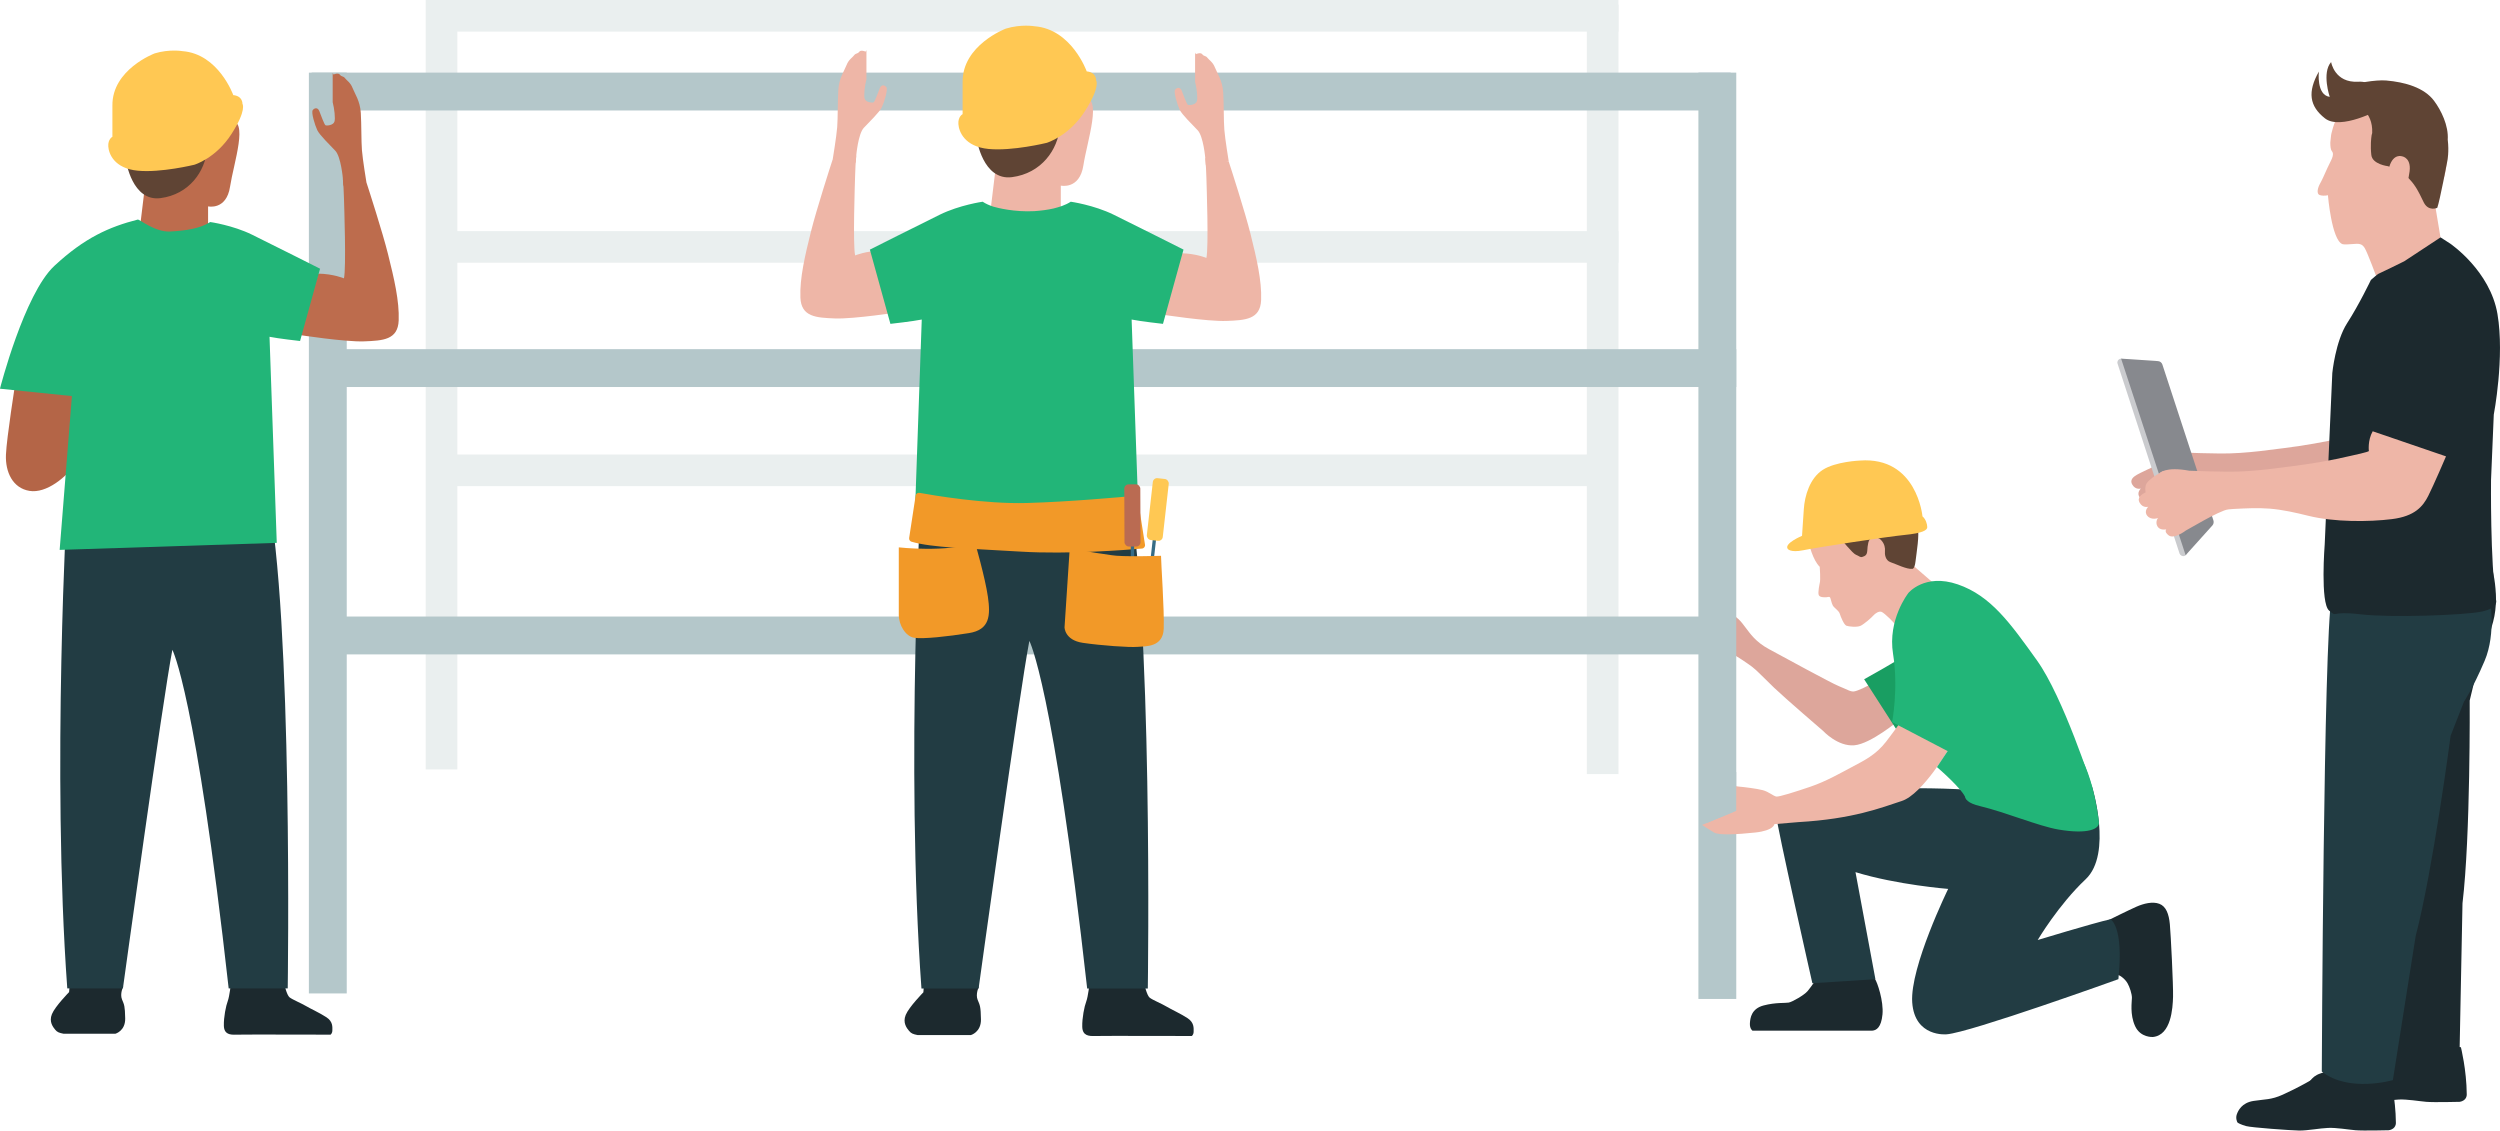 <?xml version="1.0" encoding="UTF-8"?>
<svg xmlns="http://www.w3.org/2000/svg" id="Layer_2" data-name="Layer 2" viewBox="0 0 711.27 321.65">
  <defs>
    <style>
      .cls-1 {
        fill: #bd6c4d;
      }

      .cls-2 {
        fill: #366c86;
      }

      .cls-3 {
        fill: #b46547;
      }

      .cls-4 {
        fill: #f29928;
      }

      .cls-5 {
        fill: #ba6b52;
      }

      .cls-6 {
        fill: #dda69b;
      }

      .cls-7 {
        fill: #cacbce;
      }

      .cls-8 {
        fill: #22b578;
      }

      .cls-9 {
        fill: #eeb6a7;
      }

      .cls-10 {
        fill: #b4c7ca;
      }

      .cls-11 {
        fill: #ffc853;
      }

      .cls-12 {
        fill: #eaefef;
      }

      .cls-13 {
        fill: #5f4434;
      }

      .cls-14 {
        fill: #1c292e;
      }

      .cls-15 {
        fill: #87898e;
      }

      .cls-16 {
        fill: #223c43;
      }

      .cls-17 {
        fill: #199e62;
      }
    </style>
  </defs>
  <g id="Layer_1-2" data-name="Layer 1">
    <g>
      <g>
        <rect class="cls-12" x="121.78" width="338.68" height="9"></rect>
        <rect class="cls-12" x="16.16" y="104.95" width="218.91" height="9" transform="translate(235.07 -16.16) rotate(90)"></rect>
        <rect class="cls-12" x="346.51" y="106.27" width="218.91" height="9" transform="translate(566.74 -345.19) rotate(90)"></rect>
        <rect class="cls-12" x="123.1" y="65.75" width="337.36" height="9"></rect>
        <rect class="cls-12" x="121.78" y="129.31" width="337.36" height="9"></rect>
      </g>
      <path class="cls-14" d="M600.11,261.68s5.62-2.79,7.71-3.71c2.09-.92,4.62-1.55,6.53-.83s2.72,2.9,2.99,5.8c.27,2.9,1,17.41.91,20.67s-.54,10.88-5.71,11.42c0,0-3.54.27-5.08-3.08-1.54-3.35-.91-6.98-.91-8.07s-.63-3.08-1.27-4.17c-.63-1.09-2.27-2.63-3.72-2.54l-1.45-15.51Z"></path>
      <path class="cls-14" d="M532.67,275.19s0,2.27.73,3.26,2.54,6.44,2.18,10.16-1.72,4.53-2.9,4.62h-34.09s-.82-.54-.73-2.09.45-4.17,3.9-5.08c3.45-.91,6.17-.63,7.16-.82s4.35-2.09,5.35-3.26,3.35-4.53,4.08-6.17l14.33-.63Z"></path>
      <path class="cls-6" d="M485.3,173.75c1.42-.29,3.53-.23,5.53.33,3.51.98,4.7,3.08,5.87,4.57s2.72,3.95,6.57,6.02,17.6,9.62,19.92,10.55c2.32.93,3.29,1.63,4.29,1.5,1.01-.13,3.73-1.39,5.74-2.65l7.06,10.84s-8,6.72-12.71,7.13-8.83-4.04-8.83-4.04c0,0-10.84-9.31-14-12.34-3.16-3.03-4.99-5.02-6.33-6.01s-4.55-3.19-5.51-3.53c-1.84-.64-3.32-2.13-4.94-3.14-1.94-1.22-4.17-1.92-6.4-2.39-.4-.08-.82-.17-1.11-.45-.5-.47-.61-1.46-.36-2.08.4-.94.91-1.54,1.72-1.05s3.41,1.43,3.98,1.45,1.18,0,1.25-.41-.67-2.05-2.37-2.88c0,0-1.4-1.02.63-1.43Z"></path>
      <rect class="cls-10" x="88.67" y="20.66" width="403.73" height="10.77"></rect>
      <rect class="cls-10" x="-37.72" y="146.26" width="261.97" height="10.77" transform="translate(244.91 58.39) rotate(90)"></rect>
      <rect class="cls-10" x="356.81" y="147.05" width="263.55" height="10.77" transform="translate(641.03 -336.15) rotate(90)"></rect>
      <rect class="cls-10" x="90.25" y="99.34" width="403.73" height="10.77"></rect>
      <rect class="cls-10" x="88.67" y="175.41" width="403.73" height="10.77"></rect>
      <path class="cls-14" d="M18.1,294.11h14.72s2.87-.78,2.8-4.36c-.07-3.58-.26-3.84-.91-5.41s.34-3.7.34-3.7h-15.26l-.13,1.62s-3.97,4.04-4.88,6.25.33,3.71.91,4.43,1.11.91,2.41,1.17Z"></path>
      <path class="cls-14" d="M65.71,279.65s-.39,3.78-.91,5.15-1.17,4.56-1.11,7.03c.07,2.48,1.82,2.61,3.52,2.54s26.83,0,26.83,0c0,0,.52-.33.52-1.24s.2-2.48-1.69-3.71c-1.89-1.24-4.49-2.41-5.8-3.19s-3.84-1.82-4.69-2.48c-.85-.65-1.56-4.1-1.56-4.1h-15.11Z"></path>
      <path class="cls-17" d="M530.36,193.26s10.4-5.77,13.32-7.88,7.87-4.23,7.87-4.23l-.22,14.11-4.25,5.98-7.35,6.59-9.37-14.58Z"></path>
      <path class="cls-3" d="M4.39,108.81s-2.5,15.68-2.7,20.57c-.2,4.89,1.9,9.49,6.69,10.28,4.79.8,10.58-3.89,13.58-8.29l1.5-20.37-19.07-2.2Z"></path>
      <path class="cls-16" d="M19.14,281.21h15.83s11.33-82.26,14.07-96.33c0,0,6.64,12.31,16.02,96.33h16.8s1.56-105.89-5.86-141.46l-56.86,1.54s-4.49,78.17,0,139.92Z"></path>
      <path class="cls-1" d="M41.22,53.12l-1.43,11.85,8.47,3.65,10.94-1.43v-8.47s5.21,1.17,6.25-5.6c1.04-6.77,5.43-19.46,0-18.63-1.69.26-22.67,4.95-22.67,4.95l-1.56,13.68Z"></path>
      <path class="cls-13" d="M35.88,45.82s1.69,11.59,9.77,10.55,12.77-7.51,13.29-14.07l-23.06,3.52Z"></path>
      <path class="cls-11" d="M43.96,15.21s-12.11,4.56-11.98,14.85v8.86s-1.3.65-1.17,2.74c.13,2.08,1.69,6.25,8.34,6.9,6.64.65,16.15-1.69,16.15-1.69,0,0,6.12-1.82,10.55-8.73,4.43-6.9,3.13-8.6,3.13-8.6,0,0,.13-2.21-2.61-2.48,0,0-4.17-11.72-14.46-12.51,0,0-3.65-.65-7.95.65Z"></path>
      <path class="cls-9" d="M514.66,154.67s1.11,4.74,3.07,6.59c0,0,.28,3.81,0,4.64,0,0-.61,2.75-.27,3.43s1.62.6,2.05.6.85-.25,1.11,0,.43,1.7.85,2.38,1.71,1.45,1.96,2.3,1.19,3.15,1.88,3.41,3.07.51,4.09,0,3.07-2.3,3.58-2.9,1.62-1.36,2.39-1.02,3.84,3.23,4.26,4.22c.43.98,12.08-11.02,12.08-11.02l-8.5-7.35-8.7-11.42-19.84,6.13Z"></path>
      <path class="cls-13" d="M523.59,153.14s3.5,4.35,4.43,4.69,1.19.85,1.88.6,1.28-.43,1.36-1.79.26-3.32,1.19-3.5c.94-.17,1.88-.43,2.81.6s1.11,2.22,1.02,3.07.09,2.64,1.62,3.15,4.57,2.05,6.14,1.88c0,0,.68.17.94-2.13s1.19-7.67.6-9.63c-.6-1.96-22,3.07-22,3.07Z"></path>
      <path class="cls-11" d="M508.59,156.12s.68,1.19,4.43.43c3.75-.77,23.62-3.84,28.82-4.35s6.48-1.36,6.48-2.22-.43-2.3-1.36-3.07c0,0-1.55-17.06-17.78-15.88,0,0-6.95.27-10.61,2.66s-5.12,7.33-5.37,11.17c-.26,3.84-.51,7.59-.51,7.59,0,0-5.12,2.13-4.09,3.67Z"></path>
      <path class="cls-16" d="M595.2,223.79s5.91,19.1-1.82,26.37c-7.73,7.28-13.64,17.28-13.64,17.28,0,0,15.69-4.77,20.69-5.91,0,0,3.86,1.82,2.27,17.05,0,0-42.29,15.23-48.88,15.69,0,0-9.09.91-9.78-9.09-.68-10,10.23-32.28,10.23-32.28,0,0-14.55-1.14-26.37-4.77l5.67,30.46-17.94,1.14s-10.23-45.24-10.23-47.52.56-6.14,9.26-6.59c8.7-.45,25.22-2.17,45.76-.91l34.78-.91Z"></path>
      <path class="cls-9" d="M487.21,223.79s0-2.16,3.52-1.02c0,0,2.61.91,3.98,1.02,1.36.11,5.12.57,6.82,1.02s3.07,1.71,3.86,1.82,5.46-1.36,9.78-2.84c4.32-1.48,8.3-3.75,11.71-5.57,3.41-1.82,6.82-3.41,9.78-7.28,2.96-3.86,4.32-5.91,4.32-5.91l13.76,7.62s-7.74,13.3-13.65,15.23-13.87,5.12-29.44,6.02l-6.82.57s-.11,1.82-5.46,2.39-10.34.8-11.71,0c-1.36-.8-3.41-2.16-3.41-2.16l8.75-3.64s1.14-1.82.34-2.73-2.5-1.59-3.98-2.16-2.27-.8-2.16-2.39Z"></path>
      <path class="cls-8" d="M542.91,168.77s-5.91,7.5-4.32,17.28-.27,19.39-.27,19.39l15.79,8.25-3.03,4.55s7.52,6.45,8.2,8.95c.68,2.5,35.92-3.41,35.92-3.41,0,0-8.18-25.46-15.69-35.92-7.5-10.46-13.05-18.35-22.51-21.6s-14.1,2.5-14.1,2.5Z"></path>
      <path class="cls-8" d="M560.42,224.7s-4.24,2.94,2.93,4.65c7.16,1.71,16.69,5.7,22.25,6.65,8.43,1.45,11.79-.15,11.56-2.08-.22-1.93-2.01-17.36-8.83-23.5-6.82-6.14-27.91,14.28-27.91,14.28Z"></path>
      <path class="cls-14" d="M261.1,294.49h15.11s2.94-.8,2.88-4.48c-.07-3.68-.27-3.95-.94-5.55s.35-3.8.35-3.8h-15.66l-.13,1.66s-4.08,4.15-5.02,6.42c-.94,2.27.33,3.81.94,4.55s1.14.94,2.47,1.2Z"></path>
      <path class="cls-14" d="M309.99,279.64s-.4,3.88-.94,5.28-1.2,4.68-1.14,7.22c.07,2.54,1.87,2.67,3.61,2.61,1.74-.07,27.55,0,27.55,0,0,0,.53-.33.53-1.27s.2-2.54-1.74-3.81-4.61-2.47-5.95-3.28-3.95-1.87-4.81-2.54c-.87-.67-1.6-4.21-1.6-4.21h-15.51Z"></path>
      <path class="cls-16" d="M262.17,281.25h16.25s11.64-84.46,14.44-98.91c0,0,6.82,12.64,16.45,98.91h17.25s1.6-108.72-6.02-145.24l-58.38,1.58s-4.61,80.26,0,143.66Z"></path>
      <path class="cls-9" d="M283.36,47.06l-1.47,12.17,8.69,3.74,11.23-1.47v-8.69s5.35,1.2,6.42-5.75,5.58-19.98,0-19.13c-1.74.27-23.27,5.08-23.27,5.08l-1.6,14.04Z"></path>
      <path class="cls-13" d="M277.88,39.57s1.74,11.9,10.03,10.83c8.29-1.07,13.12-7.72,13.64-14.44l-23.67,3.61Z"></path>
      <path class="cls-11" d="M286.17,8.14s-12.44,4.68-12.3,15.25v9.09s-1.34.67-1.2,2.81,1.74,6.42,8.56,7.09c6.82.67,16.58-1.74,16.58-1.74,0,0,6.29-1.87,10.83-8.96,4.55-7.09,3.21-8.83,3.21-8.83,0,0,.13-2.27-2.67-2.54,0,0-4.28-12.04-14.85-12.84,0,0-3.74-.67-8.16.67Z"></path>
      <path class="cls-9" d="M243.29,72.67c-.67-3.01-.07-20.4,0-22.8.05-1.69.16-4.13.32-5.58l-6.68.98c-.69,2.11-4.63,14.33-6.17,20.49-1.74,6.97-3.25,13.36-3.04,18.89s4.51,5.74,9.84,5.95c5.33.21,18.66-1.85,18.66-1.85l-5.64-17.42c-4.28.07-7.29,1.34-7.29,1.34Z"></path>
      <path class="cls-9" d="M252.17,24.79c-.53-.67-1.43-.77-1.85.29-.43,1.06-1.43,3.88-1.77,4.04-.34.16-2.15.05-2.53-1-.33-.9.02-3.77.49-5.56v-8.29c-.16.23-.24.42-.24.42,0,0-1.33-.61-1.81.04s-.97.34-1.45.99-1.56,1.23-2.15,2.78c-.59,1.55-2.15,3.69-2.35,7.11-.2,3.42-.12,7.98-.32,10.58-.2,2.61-1.26,9.06-1.26,9.06l6.52,1.03.16-2.01s.53-6.17,2.15-7.9c1.62-1.73,4.46-4.44,5.14-5.87.67-1.44,1.8-5.05,1.27-5.72Z"></path>
      <path class="cls-9" d="M343.23,73.38c.67-3.01.07-20.4,0-22.8-.05-1.69-.16-4.13-.32-5.58l6.68.98c.69,2.11,4.63,14.33,6.17,20.49,1.74,6.97,3.25,13.36,3.04,18.89-.21,5.54-4.51,5.74-9.84,5.95-5.33.21-18.66-1.85-18.66-1.85l5.64-17.42c4.28.07,7.29,1.34,7.29,1.34Z"></path>
      <path class="cls-9" d="M334.35,25.5c.53-.67,1.43-.77,1.85.29.43,1.06,1.43,3.88,1.77,4.04.34.16,2.15.05,2.53-1,.33-.9-.02-3.77-.49-5.56v-8.29c.16.23.24.42.24.42,0,0,1.33-.61,1.81.04s.97.34,1.45.99,1.56,1.23,2.15,2.78c.59,1.55,2.15,3.69,2.35,7.11.2,3.42.12,7.98.32,10.58.2,2.61,1.26,9.06,1.26,9.06l-6.52,1.03-.16-2.01s-.53-6.17-2.15-7.9c-1.62-1.73-4.46-4.44-5.14-5.87-.67-1.44-1.8-5.05-1.27-5.72Z"></path>
      <path class="cls-1" d="M97.86,79.19c.67-3.01.07-20.4,0-22.8-.05-1.69-.16-4.13-.32-5.58l6.68.98c.69,2.11,4.63,14.33,6.17,20.49,1.74,6.97,3.25,13.36,3.04,18.89-.21,5.54-4.51,5.74-9.84,5.95-5.33.21-18.66-1.85-18.66-1.85l5.64-17.42c4.28.07,7.29,1.34,7.29,1.34Z"></path>
      <path class="cls-1" d="M88.99,31.31c.53-.67,1.43-.77,1.85.29.43,1.06,1.43,3.88,1.77,4.04.34.16,2.15.05,2.53-1,.33-.9-.02-3.77-.49-5.56v-8.29c.16.23.24.42.24.42,0,0,1.33-.61,1.81.04s.97.34,1.45.99,1.56,1.23,2.15,2.78c.59,1.55,2.15,3.69,2.35,7.11.2,3.42.12,7.98.32,10.58.2,2.61,1.26,9.06,1.26,9.06l-6.52,1.03-.16-2.01s-.53-6.17-2.15-7.9c-1.62-1.73-4.46-4.44-5.14-5.87-.67-1.44-1.8-5.05-1.27-5.72Z"></path>
      <path class="cls-8" d="M336.73,71.02s-14.25-7.18-19.89-9.94c-5.64-2.77-12.2-3.69-12.2-3.69-.74.48-1.58.88-2.48,1.21-.81.28-1.63.52-2.44.72-1.71.39-3.56.62-5.4.75h0c-5.75.31-10.54-.94-11.7-1.27-1.12-.37-2.15-.82-3.04-1.41,0,0-6.56.92-12.2,3.69-5.64,2.77-19.89,9.94-19.89,9.94l5.84,21.12s6.46-.72,8.92-1.23l-2.12,60.2,29.77.96v-.05l1.76.05,2.65-.06v.06l29.77-.96-2.12-60.2c2.46.51,8.92,1.23,8.92,1.23l5.84-21.12Z"></path>
      <g>
        <path class="cls-4" d="M255.72,155.73s13.63,1.54,21.69-1.34c0,0,2.88,9.98,3.65,15.36s.58,9.41-5.38,10.37c-5.95.96-13.05,1.73-15.55,1.34-2.5-.38-4.42-3.65-4.42-6.53v-19.2Z"></path>
        <path class="cls-4" d="M260.49,141.02c.08-.54.59-.9,1.12-.8,3.87.71,18.62,3.22,30.52,2.89,11.98-.33,26.8-1.68,30.55-2.03.51-.05.95.31,1.03.81l2.05,13.08c.09.55-.31,1.06-.86,1.1-4.24.37-20.88,1.7-34.5.87-15.01-.91-25.3-1.13-31.05-2.81-.47-.14-.76-.59-.69-1.07l1.84-12.03Z"></path>
        <g>
          <path class="cls-2" d="M325.34,173.52l1.67.19c.11.01.21-.08.2-.19l-.18-3.29s0-.02,0-.03l1.92-17.04-.94-.11-1.92,17.04s0,.02,0,.03l-.9,3.16c-.03.11.04.22.16.23Z"></path>
          <rect class="cls-11" x="327.13" y="136.08" width="4.56" height="17.7" rx="1.23" ry="1.23" transform="translate(640.54 325.81) rotate(-173.58)"></rect>
        </g>
        <g>
          <path class="cls-2" d="M321.44,175.51h1.68c.11,0,.2-.11.18-.22l-.56-3.24s0-.02,0-.03l-.07-17.15h-.95s.07,17.15.07,17.15c0,.01,0,.02,0,.03l-.53,3.25c-.02.11.07.21.18.21Z"></path>
          <rect class="cls-5" x="319.9" y="137.8" width="4.56" height="17.7" rx="1.23" ry="1.23" transform="translate(644.92 292.06) rotate(179.78)"></rect>
        </g>
        <path class="cls-4" d="M304.41,155.05l-1.54,23.42s0,3.65,5.18,4.42,13.25,1.34,15.55,1.15c2.3-.19,7.3.19,7.49-5.18s-.77-18.81-.77-20.73c0,0-11.13.38-14.21-.19s-8.06-.77-11.71-2.88Z"></path>
      </g>
      <path class="cls-8" d="M39.24,62.48c.41-.11,4.89,3.59,9.09,3.39,4.19-.2,8.59-.8,11.48-2.7,0,0,6.39.9,11.88,3.59s19.37,9.69,19.37,9.69l-5.69,20.57s-6.29-.7-8.69-1.2l2.06,58.63-61.77,2,3.49-43.76-20.47-2.1s6.89-26.96,15.48-34.95c8.59-7.99,15.58-11.08,23.76-13.18Z"></path>
      <polygon class="cls-10" points="493.97 230.69 485.43 234.21 485.26 219.66 493.97 219.66 493.97 230.69"></polygon>
      <g>
        <path class="cls-6" d="M643,128.34c2.31-.26,4.61-.56,6.91-.86,5.65-.73,11.28-1.66,16.82-2.98.47-.11,5.12-1.09,5.12-1.37,0,0-.39-2.98,1.09-5.61l20.86,7.14s-3.56,8.31-5.07,11.28-3.81,5.76-10.3,6.57c-6.49.81-16.43.89-23.79-.94-3.63-.9-7.31-1.74-11.04-2.04-3.38-.27-6.8-.08-10.19.09-.95.05-1.9.1-2.79.46-.61.24-1.22.5-1.81.78-1.41.66-2.78,1.39-4.14,2.14-1.64.9-3.25,1.85-4.88,2.75,0,0-3.63,2.82-5.11,1.2,0,0-1.04-.79-.48-1.52,0,0-1.48.33-2.28-.56s-.52-2.23-.02-2.67c0,0-1.95.73-3.07-.61-1.11-1.34.26-2.6.26-2.6,0,0-1.52.48-2.44-1.12s.79-2.44,1.3-2.79,5.35-2.59,5.35-2.59l-.97-3.05s1.59-1.97,8.43-.7c3.59.14,7.19.24,10.78.28,3.85.05,7.66-.26,11.46-.68Z"></path>
        <path class="cls-14" d="M700.15,297.95s1.61,6.44,1.66,13.4c0,0,.14,1.8-2.04,2.13,0,0-7.29.19-9.47,0-2.18-.19-5.44-.76-7.77-.66s-5.87.78-8.24.75c-2.37-.04-13.59-.84-15.1-1.27s-2.37-.9-2.46-1.04-.57-1.18-.19-2.27,1.42-3.31,4.73-3.84,5.02-.28,8.38-1.8c3.36-1.52,9.85-4.78,13.45-7.81l17.05,2.41Z"></path>
        <path class="cls-14" d="M700.6,257l-.82,41.58s-11.93,5.34-20.36.35c0,0-16.31-121.75-15.69-133.98l44.55-6.15s3.32,9.7,1.04,18.07c-2.28,8.36-4.24,12.33-4.24,12.33l-2.43,10.1s.26,38.42-2.05,57.71Z"></path>
        <path class="cls-14" d="M679.99,306.03s1.61,6.44,1.66,13.4c0,0,.14,1.8-2.04,2.13,0,0-7.29.19-9.47,0s-5.44-.76-7.77-.66c-2.32.09-5.87.78-8.24.75-2.37-.04-13.59-.84-15.1-1.27s-2.37-.9-2.46-1.04-.57-1.18-.19-2.27,1.42-3.31,4.73-3.84c3.31-.52,5.02-.28,8.38-1.8,3.36-1.52,9.85-4.78,13.45-7.81l17.05,2.41Z"></path>
        <path class="cls-16" d="M687.29,266.23l-6.5,41.07s-12.55,3.66-20.22-2.44c0,0,.5-122.84,2.79-134.87h44.97s1.96,10.07-1.44,18.04c-3.4,7.97-5.88,11.63-5.88,11.63l-3.79,9.67s-5,38.09-9.92,56.88Z"></path>
        <path class="cls-9" d="M695.5,50.03c3.93-18.58-6.42-22.27-10.56-23.71-4.14-1.44-8.96-.98-8.96-.98-10.44-.2-12.76,13.07-12.76,13.07l-.23,2.16c0,1.09.11,2.05.43,2.42.92,1.05-.33,2.75-1.24,4.77s-1.5,3.4-2.09,4.44-1.24,3.01,0,3.33,2.22,0,2.22,0c0,0,1.05,12.75,4.12,13.92,0,0,.52.2,2.68,0s2.88-.13,3.66,1.11c.78,1.24,3.51,8.63,3.51,8.63l18.23-10.63-1.87-11.21,2.86-7.34Z"></path>
        <path class="cls-14" d="M697.22,69.4s11.24,7.65,13.33,19.94-1.05,28.63-1.05,28.63l-.78,18.56s-.26,23.4,1.44,34.25c0,0,.78,2.16-3.99,3.2-4.77,1.05-26.01,1.83-34.77.78s-6.21,1.11-8.76-1.05c-2.55-2.16-1.24-18.89-1.24-18.89l2.16-48.7s.89-9.04,4.25-14.23c3.36-5.19,6.73-12.24,6.73-12.24,0,0,1.99-1.74,2.12-1.74s7.36-3.57,7.36-3.57l10.33-6.8,2.88,1.85Z"></path>
        <path class="cls-14" d="M698.96,82.13s12.55,3.59,9.42,17.54c0,0-1.55,5.37-5.77,16.13-4.22,10.76-6.12,15.51-6.12,15.51,0,0-8.82-.96-22.96-6.89,0,0,.63-3.12,1.68-6.92,0,0-4.21-5.57,2.51-23.43,6.09-16.19,21.24-11.94,21.24-11.94Z"></path>
        <rect class="cls-7" x="611.23" y="100.63" width="2.16" height="59" rx="1.08" ry="1.08" transform="translate(1234.77 63.82) rotate(161.92)"></rect>
        <path class="cls-15" d="M629.41,149.53l-7.58,8.43-18.36-55.93,10.5.71c.57.04,1.06.42,1.24.96l14.52,44.35c.17.51.05,1.08-.31,1.48Z"></path>
        <path class="cls-9" d="M645.11,133.52c2.31-.26,4.61-.56,6.91-.86,5.65-.73,11.28-1.66,16.82-2.98.47-.11,5.12-1.09,5.12-1.37,0,0-.39-2.98,1.09-5.61l20.86,7.14s-3.56,8.31-5.07,11.28-3.81,5.76-10.3,6.57c-6.49.81-16.43.89-23.79-.94-3.63-.9-7.31-1.74-11.04-2.04-3.38-.27-6.8-.08-10.19.09-.95.05-1.9.1-2.79.46-.61.24-1.22.5-1.81.78-1.41.66-2.78,1.39-4.14,2.14-1.64.9-3.25,1.85-4.88,2.75,0,0-3.63,2.82-5.11,1.2,0,0-1.04-.79-.48-1.52,0,0-1.48.33-2.28-.56s-.52-2.23-.02-2.67c0,0-1.95.73-3.07-.61-1.11-1.34.26-2.6.26-2.6,0,0-1.52.48-2.44-1.12s.79-2.44,1.3-2.79,5.35-2.59,5.35-2.59l-.97-3.05s1.59-1.97,8.43-.7c3.59.14,7.19.24,10.78.28,3.85.05,7.66-.26,11.46-.68Z"></path>
        <path class="cls-13" d="M668.28,24.67c1.39-1,7.71-2.02,10.61-1.77,5.34.46,10.82,2.02,13.62,5.78,2.02,2.71,4.17,7.08,3.89,11.07.43,3.39-.1,5.98-.1,5.98,0,0-2.16,11.44-2.88,13.4,0,0-2.42,1.11-3.79-1.44-1.37-2.55-3.14-8.27-10.26-10.41,0,0-4.4-.51-4.71-3.18-.31-2.68,0-4.97,0-4.97.03-.46.12-.89.25-1.3,0,0,0-.01,0-.02.25-6.29-4.54-7.94-4.54-7.94-.31-.06-2.81-.58-2.97-1.03h0s-.51-3.18.88-4.18Z"></path>
        <path class="cls-9" d="M682.12,55.02s1.18.39,1.96-.59,1.34-4.9,1.34-4.9c.94-4.58-1.92-5.03-1.92-5.03,0,0-2.53-1.02-3.72,2.93"></path>
        <path class="cls-13" d="M676.93,31.17s-11,5.99-15.45,2.51-5.02-7.53-1.74-13.32c0,0-.77,6.68,3.09,7.2,0,0-2.32-6.82.39-9.91,0,0,.97,5.99,7.72,5.6s5.99,7.92,5.99,7.92Z"></path>
        <path class="cls-9" d="M615.53,133.98s-4.61,2.32-5.05,4.1c-.43,1.78.29,3.32,1.11,3.32s5.58-1.83,5.77-1.97,1.54-2.16,1.49-2.31-3.32-3.14-3.32-3.14Z"></path>
      </g>
    </g>
  </g>
</svg>
